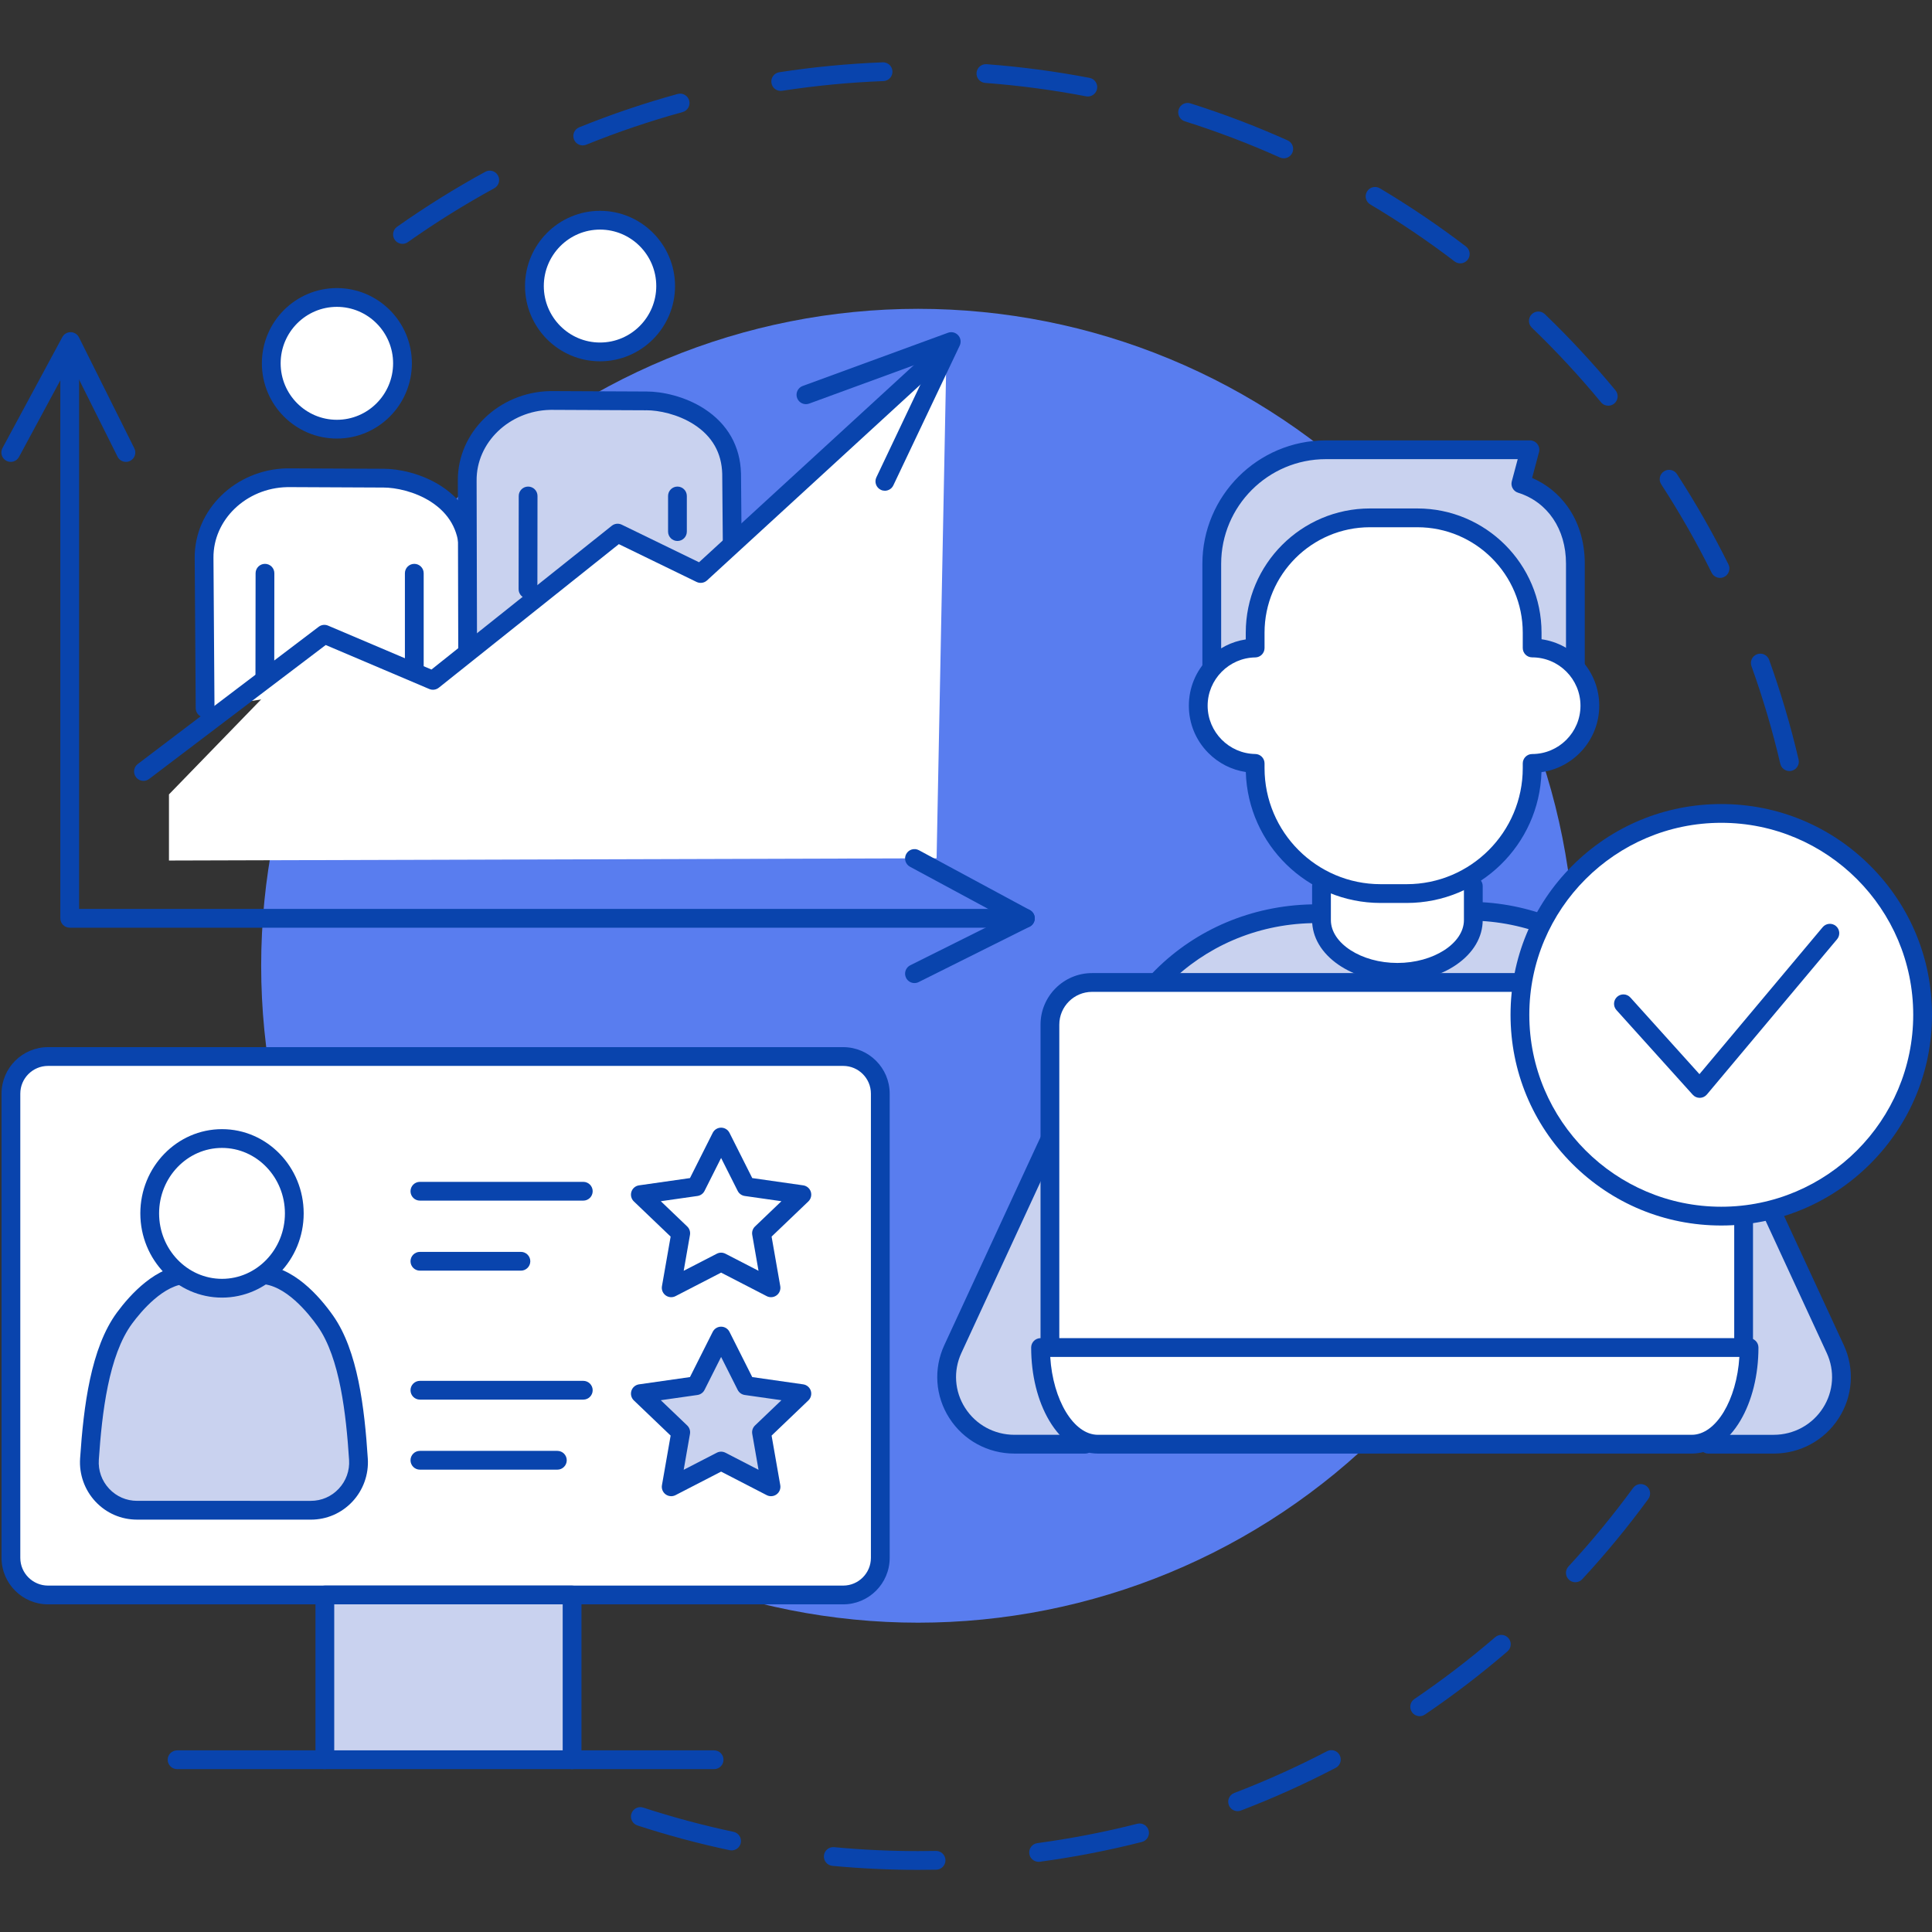 <?xml version="1.0" encoding="UTF-8"?> <svg xmlns="http://www.w3.org/2000/svg" xmlns:xlink="http://www.w3.org/1999/xlink" width="800" zoomAndPan="magnify" viewBox="0 0 600 600" height="800" preserveAspectRatio="xMidYMid meet" version="1.0"><rect x="0" y="0" width="600" height="600" fill="#333333" stroke="none"/><defs><clipPath id="56ea53c401"><path d="M 122 19.25 L 559 19.25 L 559 240 L 122 240 Z M 122 19.25 " clip-rule="nonzero"></path></clipPath></defs><path fill="#0944ad" d="M 285.125 580.703 C 276.25 580.703 267.293 580.285 258.508 579.457 C 256.906 579.309 255.727 577.887 255.879 576.281 C 256.027 574.68 257.449 573.5 259.055 573.652 C 267.66 574.465 276.43 574.875 285.125 574.875 C 286.957 574.875 288.816 574.855 290.648 574.82 C 292.25 574.789 293.586 576.066 293.621 577.676 C 293.652 579.285 292.371 580.617 290.762 580.648 C 288.891 580.684 286.996 580.703 285.125 580.703 Z M 322.547 578.207 C 321.109 578.207 319.859 577.141 319.66 575.68 C 319.445 574.082 320.566 572.617 322.16 572.402 C 332.582 570.996 343.02 568.973 353.184 566.387 C 354.746 565.988 356.332 566.93 356.73 568.492 C 357.129 570.051 356.184 571.637 354.625 572.035 C 344.242 574.68 333.582 576.746 322.938 578.18 C 322.805 578.195 322.676 578.207 322.547 578.207 Z M 227.203 574.66 C 227.004 574.66 226.801 574.637 226.598 574.594 C 216.957 572.551 207.32 569.965 197.961 566.91 C 196.43 566.41 195.594 564.766 196.094 563.234 C 196.594 561.707 198.238 560.867 199.77 561.367 C 208.934 564.359 218.367 566.891 227.805 568.891 C 229.379 569.227 230.387 570.773 230.055 572.348 C 229.762 573.719 228.551 574.66 227.203 574.66 Z M 384.348 562.465 C 383.172 562.465 382.066 561.75 381.621 560.59 C 381.047 559.086 381.801 557.402 383.305 556.828 C 393.109 553.078 402.805 548.711 412.121 543.852 C 413.547 543.105 415.309 543.66 416.055 545.086 C 416.797 546.516 416.246 548.277 414.816 549.02 C 405.301 553.984 395.398 558.445 385.387 562.273 C 385.043 562.402 384.691 562.465 384.348 562.465 Z M 440.895 532.973 C 439.957 532.973 439.043 532.523 438.477 531.691 C 437.574 530.359 437.922 528.547 439.254 527.645 C 447.941 521.75 456.387 515.289 464.355 508.434 C 465.574 507.383 467.414 507.52 468.465 508.742 C 469.516 509.961 469.379 511.801 468.156 512.852 C 460.023 519.852 451.398 526.453 442.527 532.469 C 442.023 532.809 441.457 532.973 440.895 532.973 Z M 489.238 491.375 C 488.531 491.375 487.82 491.121 487.262 490.602 C 486.078 489.508 486.008 487.664 487.098 486.484 C 494.23 478.766 500.992 470.555 507.188 462.082 C 508.141 460.781 509.965 460.5 511.262 461.449 C 512.562 462.398 512.844 464.223 511.895 465.523 C 505.566 474.176 498.664 482.559 491.379 490.438 C 490.805 491.062 490.023 491.375 489.238 491.375 Z M 489.238 491.375 " fill-opacity="1" fill-rule="nonzero"></path><g clip-path="url(#56ea53c401)"><path fill="#0944ad" d="M 555.723 239.453 C 554.398 239.453 553.199 238.547 552.887 237.199 C 550.5 226.973 547.488 216.777 543.938 206.895 C 543.391 205.379 544.18 203.711 545.695 203.168 C 547.211 202.621 548.879 203.41 549.426 204.922 C 553.051 215.016 556.129 225.43 558.566 235.875 C 558.93 237.445 557.957 239.012 556.387 239.379 C 556.164 239.43 555.941 239.453 555.723 239.453 Z M 534.168 179.469 C 533.098 179.469 532.066 178.875 531.555 177.848 C 526.895 168.453 521.629 159.223 515.906 150.41 C 515.031 149.059 515.414 147.254 516.766 146.379 C 518.117 145.5 519.922 145.887 520.797 147.234 C 526.641 156.234 532.016 165.664 536.777 175.258 C 537.492 176.699 536.906 178.449 535.465 179.164 C 535.047 179.371 534.605 179.469 534.168 179.469 Z M 499.461 125.996 C 498.621 125.996 497.789 125.637 497.211 124.938 C 490.527 116.844 483.297 109.047 475.727 101.762 C 474.566 100.645 474.531 98.801 475.648 97.641 C 476.766 96.48 478.609 96.445 479.77 97.562 C 487.5 104.996 494.879 112.961 501.707 121.227 C 502.734 122.465 502.559 124.305 501.316 125.328 C 500.773 125.777 500.117 125.996 499.461 125.996 Z M 453.5 81.785 C 452.883 81.785 452.262 81.59 451.734 81.188 C 443.375 74.809 434.566 68.855 425.543 63.484 C 424.16 62.664 423.707 60.875 424.531 59.492 C 425.355 58.105 427.145 57.652 428.527 58.477 C 437.738 63.957 446.734 70.039 455.27 76.551 C 456.551 77.527 456.797 79.355 455.82 80.637 C 455.246 81.391 454.379 81.785 453.5 81.785 Z M 124.996 75.727 C 124.082 75.727 123.18 75.297 122.613 74.492 C 121.684 73.176 121.996 71.359 123.312 70.43 C 132.082 64.234 141.297 58.492 150.703 53.352 C 152.113 52.578 153.887 53.102 154.656 54.512 C 155.43 55.926 154.91 57.695 153.496 58.469 C 144.285 63.5 135.262 69.125 126.676 75.191 C 126.164 75.551 125.578 75.727 124.996 75.727 Z M 398.684 49.164 C 398.285 49.164 397.879 49.082 397.492 48.91 C 387.902 44.609 377.957 40.824 367.941 37.664 C 366.406 37.184 365.555 35.543 366.039 34.008 C 366.523 32.473 368.16 31.621 369.699 32.105 C 379.926 35.332 390.082 39.195 399.879 43.59 C 401.348 44.246 402.004 45.973 401.344 47.441 C 400.859 48.523 399.797 49.164 398.684 49.164 Z M 180.969 45.156 C 179.816 45.156 178.723 44.465 178.266 43.332 C 177.66 41.84 178.383 40.141 179.875 39.535 C 189.82 35.512 200.105 32.027 210.449 29.184 C 212 28.754 213.605 29.668 214.031 31.219 C 214.457 32.773 213.547 34.379 211.996 34.805 C 201.871 37.59 191.801 41 182.059 44.941 C 181.703 45.086 181.332 45.156 180.969 45.156 Z M 337.84 29.969 C 337.656 29.969 337.473 29.949 337.285 29.914 C 326.992 27.938 316.453 26.539 305.961 25.75 C 304.355 25.633 303.152 24.23 303.273 22.625 C 303.391 21.02 304.789 19.816 306.395 19.938 C 317.113 20.742 327.875 22.172 338.383 24.188 C 339.965 24.492 341 26.02 340.699 27.602 C 340.43 28.996 339.207 29.969 337.84 29.969 Z M 242.453 28.23 C 241.039 28.23 239.797 27.199 239.574 25.758 C 239.328 24.168 240.422 22.68 242.012 22.434 C 252.582 20.805 263.391 19.77 274.137 19.355 C 275.746 19.293 277.098 20.547 277.16 22.156 C 277.223 23.766 275.969 25.117 274.359 25.18 C 263.836 25.586 253.254 26.602 242.898 28.195 C 242.75 28.219 242.602 28.23 242.453 28.23 Z M 242.453 28.23 " fill-opacity="1" fill-rule="nonzero"></path></g><path fill="#597def" d="M 489.137 299.922 C 489.137 303.262 489.055 306.598 488.891 309.934 C 488.727 313.27 488.48 316.598 488.152 319.922 C 487.828 323.242 487.418 326.555 486.93 329.859 C 486.438 333.16 485.867 336.449 485.215 339.727 C 484.566 343 483.832 346.258 483.023 349.496 C 482.211 352.734 481.32 355.949 480.352 359.145 C 479.383 362.34 478.336 365.512 477.211 368.652 C 476.086 371.797 474.883 374.91 473.605 377.996 C 472.328 381.082 470.977 384.133 469.547 387.148 C 468.121 390.168 466.621 393.148 465.047 396.094 C 463.473 399.039 461.828 401.941 460.109 404.809 C 458.395 407.672 456.609 410.492 454.754 413.266 C 452.898 416.043 450.977 418.773 448.988 421.453 C 447 424.137 444.945 426.766 442.828 429.348 C 440.711 431.93 438.527 434.457 436.285 436.93 C 434.043 439.402 431.742 441.82 429.383 444.184 C 427.02 446.543 424.605 448.844 422.129 451.086 C 419.656 453.328 417.129 455.508 414.547 457.629 C 411.965 459.746 409.336 461.801 406.652 463.789 C 403.973 465.777 401.242 467.699 398.465 469.555 C 395.691 471.41 392.871 473.195 390.008 474.91 C 387.145 476.629 384.238 478.273 381.293 479.848 C 378.352 481.422 375.367 482.922 372.352 484.348 C 369.332 485.777 366.281 487.129 363.195 488.406 C 360.109 489.684 356.996 490.887 353.852 492.012 C 350.711 493.137 347.539 494.184 344.344 495.152 C 341.148 496.121 337.934 497.012 334.695 497.824 C 331.457 498.633 328.199 499.363 324.926 500.016 C 321.648 500.668 318.359 501.238 315.059 501.727 C 311.754 502.219 308.441 502.625 305.121 502.953 C 301.797 503.281 298.469 503.527 295.133 503.691 C 291.801 503.855 288.461 503.938 285.125 503.938 C 281.785 503.938 278.449 503.855 275.113 503.691 C 271.777 503.527 268.449 503.281 265.125 502.953 C 261.805 502.625 258.492 502.219 255.188 501.727 C 251.887 501.238 248.598 500.668 245.324 500.016 C 242.047 499.363 238.793 498.633 235.551 497.824 C 232.312 497.012 229.098 496.121 225.902 495.152 C 222.707 494.184 219.539 493.137 216.395 492.012 C 213.25 490.887 210.137 489.684 207.051 488.406 C 203.965 487.129 200.914 485.777 197.898 484.348 C 194.879 482.922 191.898 481.422 188.953 479.848 C 186.008 478.273 183.105 476.629 180.238 474.91 C 177.375 473.195 174.555 471.41 171.781 469.555 C 169.004 467.699 166.273 465.777 163.594 463.789 C 160.91 461.801 158.281 459.746 155.699 457.629 C 153.117 455.508 150.59 453.328 148.117 451.086 C 145.645 448.844 143.227 446.543 140.863 444.184 C 138.504 441.82 136.203 439.402 133.961 436.93 C 131.719 434.457 129.539 431.93 127.418 429.348 C 125.301 426.766 123.246 424.137 121.258 421.453 C 119.27 418.773 117.348 416.043 115.492 413.266 C 113.637 410.492 111.852 407.672 110.137 404.809 C 108.418 401.945 106.773 399.039 105.199 396.094 C 103.625 393.148 102.125 390.168 100.699 387.148 C 99.27 384.133 97.918 381.082 96.641 377.996 C 95.363 374.91 94.16 371.797 93.035 368.652 C 91.91 365.512 90.863 362.34 89.895 359.145 C 88.926 355.949 88.035 352.734 87.223 349.496 C 86.414 346.258 85.684 343 85.031 339.727 C 84.379 336.449 83.809 333.16 83.32 329.859 C 82.828 326.555 82.422 323.242 82.094 319.922 C 81.766 316.598 81.52 313.27 81.355 309.934 C 81.191 306.598 81.109 303.262 81.109 299.922 C 81.109 296.586 81.191 293.25 81.355 289.914 C 81.52 286.578 81.766 283.25 82.094 279.926 C 82.422 276.605 82.828 273.293 83.32 269.988 C 83.809 266.688 84.379 263.398 85.031 260.121 C 85.684 256.848 86.414 253.59 87.223 250.352 C 88.035 247.113 88.926 243.898 89.895 240.703 C 90.863 237.508 91.91 234.336 93.035 231.195 C 94.16 228.051 95.363 224.938 96.641 221.852 C 97.918 218.766 99.27 215.715 100.699 212.695 C 102.125 209.68 103.625 206.699 105.199 203.754 C 106.773 200.809 108.418 197.902 110.137 195.039 C 111.852 192.176 113.637 189.355 115.492 186.582 C 117.348 183.805 119.27 181.074 121.258 178.395 C 123.246 175.711 125.301 173.082 127.418 170.5 C 129.539 167.918 131.719 165.391 133.961 162.918 C 136.203 160.441 138.504 158.027 140.863 155.664 C 143.227 153.305 145.645 151.004 148.117 148.762 C 150.59 146.52 153.117 144.336 155.699 142.219 C 158.281 140.102 160.91 138.047 163.594 136.059 C 166.273 134.07 169.004 132.148 171.781 130.293 C 174.555 128.438 177.375 126.652 180.238 124.938 C 183.105 123.219 186.008 121.574 188.953 120 C 191.898 118.426 194.879 116.926 197.898 115.5 C 200.914 114.07 203.965 112.719 207.051 111.441 C 210.137 110.164 213.25 108.961 216.395 107.836 C 219.539 106.711 222.707 105.664 225.902 104.695 C 229.098 103.727 232.312 102.836 235.551 102.023 C 238.793 101.215 242.047 100.48 245.324 99.832 C 248.598 99.18 251.887 98.609 255.188 98.117 C 258.492 97.629 261.805 97.219 265.125 96.895 C 268.449 96.566 271.777 96.32 275.113 96.156 C 278.449 95.992 281.785 95.91 285.125 95.91 C 288.461 95.91 291.801 95.992 295.133 96.156 C 298.469 96.32 301.797 96.566 305.121 96.895 C 308.441 97.219 311.754 97.629 315.059 98.117 C 318.359 98.609 321.648 99.18 324.926 99.832 C 328.199 100.48 331.457 101.215 334.695 102.023 C 337.934 102.836 341.148 103.727 344.344 104.695 C 347.539 105.664 350.711 106.711 353.852 107.836 C 356.996 108.961 360.109 110.164 363.195 111.441 C 366.281 112.719 369.332 114.07 372.352 115.5 C 375.367 116.926 378.352 118.426 381.293 120 C 384.238 121.574 387.145 123.219 390.008 124.938 C 392.871 126.652 395.691 128.438 398.465 130.293 C 401.242 132.148 403.973 134.07 406.652 136.059 C 409.336 138.047 411.965 140.102 414.547 142.219 C 417.129 144.336 419.656 146.52 422.129 148.762 C 424.605 151.004 427.02 153.305 429.383 155.664 C 431.742 158.027 434.043 160.441 436.285 162.918 C 438.527 165.391 440.711 167.918 442.828 170.5 C 444.945 173.082 447 175.711 448.988 178.395 C 450.977 181.074 452.898 183.805 454.754 186.582 C 456.609 189.355 458.395 192.176 460.109 195.039 C 461.828 197.902 463.473 200.809 465.047 203.754 C 466.621 206.699 468.121 209.68 469.547 212.695 C 470.977 215.715 472.328 218.766 473.605 221.852 C 474.883 224.938 476.086 228.051 477.211 231.195 C 478.336 234.336 479.383 237.508 480.352 240.703 C 481.32 243.898 482.211 247.113 483.023 250.352 C 483.832 253.59 484.566 256.848 485.215 260.121 C 485.867 263.398 486.438 266.688 486.93 269.988 C 487.418 273.293 487.828 276.605 488.152 279.926 C 488.48 283.25 488.727 286.578 488.891 289.914 C 489.055 293.25 489.137 296.586 489.137 299.922 Z M 489.137 299.922 " fill-opacity="1" fill-rule="nonzero"></path><path fill="#c9d2ef" d="M 341.652 349.457 C 341.984 313.066 370.797 284.625 407.242 283.781 L 459.918 283.086 C 495.895 285.066 524.551 315.027 524.219 351.098 Z M 341.652 349.457 " fill-opacity="1" fill-rule="nonzero"></path><path fill="#0944ad" d="M 524.219 354.012 C 524.211 354.012 524.203 354.012 524.191 354.012 C 522.582 353.996 521.289 352.68 521.305 351.07 C 521.621 316.531 494.641 287.969 459.855 286 L 407.297 286.695 C 372.434 287.508 344.879 315.086 344.566 349.484 C 344.551 351.086 343.25 352.371 341.652 352.371 C 341.645 352.371 341.633 352.371 341.625 352.371 C 340.016 352.355 338.723 351.039 338.738 349.43 C 338.902 331.105 346.047 313.988 358.848 301.223 C 371.586 288.523 388.75 281.293 407.176 280.867 C 407.184 280.863 407.195 280.863 407.203 280.863 L 459.883 280.172 C 459.945 280.168 460.012 280.172 460.078 280.176 C 478.266 281.176 495.211 289.035 507.801 302.301 C 520.434 315.617 527.301 332.957 527.133 351.121 C 527.117 352.723 525.816 354.012 524.219 354.012 Z M 524.219 354.012 " fill-opacity="1" fill-rule="nonzero"></path><path fill="#c9d2ef" d="M 530.539 448.508 L 550.828 448.508 C 566.164 448.508 576.348 432.785 569.961 418.969 L 541.055 356.461 L 518.262 307.871 L 347.637 307.801 L 324.719 356.664 L 295.914 418.965 C 289.523 432.781 299.707 448.504 315.043 448.504 L 337.02 448.504 Z M 530.539 448.508 " fill-opacity="1" fill-rule="nonzero"></path><path fill="#0944ad" d="M 550.828 451.422 L 530.539 451.422 C 528.93 451.422 527.625 450.117 527.625 448.508 C 527.625 446.898 528.93 445.594 530.539 445.594 L 550.828 445.594 C 557.082 445.594 562.809 442.473 566.152 437.242 C 569.438 432.102 569.875 425.727 567.312 420.191 L 538.41 357.684 L 516.41 310.785 L 349.488 310.715 L 327.359 357.902 L 298.559 420.188 C 296 425.727 296.434 432.102 299.723 437.242 C 303.062 442.469 308.793 445.59 315.043 445.59 L 337.02 445.59 C 338.629 445.59 339.934 446.895 339.934 448.508 C 339.934 450.117 338.629 451.422 337.02 451.422 L 315.043 451.422 C 306.793 451.422 299.227 447.293 294.809 440.383 C 290.445 433.555 289.867 425.094 293.266 417.742 L 322.074 355.441 L 344.996 306.562 C 345.477 305.539 346.504 304.883 347.637 304.883 L 518.262 304.953 C 519.395 304.953 520.422 305.609 520.902 306.633 L 543.695 355.223 L 572.605 417.742 C 576.004 425.094 575.426 433.559 571.062 440.383 C 566.645 447.297 559.078 451.422 550.828 451.422 Z M 550.828 451.422 " fill-opacity="1" fill-rule="nonzero"></path><path fill="#ffffff" d="M 410.402 275.172 L 410.402 285.734 C 410.402 294.664 421.012 301.969 433.977 301.969 C 446.945 301.969 457.551 294.664 457.551 285.734 L 457.551 275.172 Z M 410.402 275.172 " fill-opacity="1" fill-rule="nonzero"></path><path fill="#0944ad" d="M 433.977 304.883 C 427.121 304.883 420.621 303.008 415.672 299.602 C 410.395 295.965 407.488 291.039 407.488 285.734 L 407.488 275.172 C 407.488 273.562 408.793 272.258 410.402 272.258 C 412.012 272.258 413.316 273.562 413.316 275.172 L 413.316 285.734 C 413.316 292.953 422.777 299.055 433.977 299.055 C 445.176 299.055 454.637 292.953 454.637 285.734 L 454.637 275.172 C 454.637 273.562 455.941 272.258 457.551 272.258 C 459.16 272.258 460.465 273.562 460.465 275.172 L 460.465 285.734 C 460.465 291.039 457.559 295.965 452.281 299.602 C 447.332 303.008 440.832 304.883 433.977 304.883 Z M 433.977 304.883 " fill-opacity="1" fill-rule="nonzero"></path><path fill="#c9d2ef" d="M 472.316 150.234 C 481.863 153.234 489.25 162.082 489.25 174.996 L 489.25 207.293 L 376.328 207.645 L 376.328 175.105 C 376.328 155.539 392.188 139.68 411.754 139.68 L 475.133 139.68 Z M 472.316 150.234 " fill-opacity="1" fill-rule="nonzero"></path><path fill="#0944ad" d="M 376.328 210.559 C 375.555 210.559 374.816 210.254 374.27 209.711 C 373.719 209.164 373.41 208.418 373.41 207.645 L 373.41 175.105 C 373.41 153.965 390.613 136.766 411.754 136.766 L 475.133 136.766 C 476.039 136.766 476.895 137.184 477.445 137.902 C 477.996 138.621 478.184 139.555 477.949 140.43 L 475.816 148.43 C 480.18 150.312 483.914 153.305 486.727 157.188 C 490.285 162.105 492.164 168.262 492.164 174.996 L 492.164 207.293 C 492.164 208.898 490.863 210.203 489.258 210.207 L 376.336 210.559 C 376.332 210.559 376.328 210.559 376.328 210.559 Z M 489.25 207.293 Z M 411.754 142.594 C 393.828 142.594 379.242 157.18 379.242 175.105 L 379.242 204.723 L 486.332 204.387 L 486.332 174.996 C 486.332 164.324 480.629 155.902 471.445 153.016 C 469.957 152.551 469.098 150.992 469.5 149.484 L 471.34 142.594 Z M 411.754 142.594 " fill-opacity="1" fill-rule="nonzero"></path><path fill="#ffffff" d="M 475.82 201.238 L 475.82 196.48 C 475.82 176.785 459.855 160.824 440.164 160.824 L 425.453 160.824 C 405.762 160.824 389.797 176.785 389.797 196.48 L 389.797 201.254 C 380.016 201.391 372.125 209.348 372.125 219.164 C 372.125 228.977 380.016 236.938 389.797 237.074 L 389.797 238.535 C 389.797 260.059 407.246 277.508 428.766 277.508 L 436.855 277.508 C 458.375 277.508 475.82 260.059 475.82 238.535 L 475.82 237.086 C 485.719 237.086 493.746 229.062 493.746 219.164 C 493.746 209.266 485.719 201.238 475.82 201.238 Z M 475.82 201.238 " fill-opacity="1" fill-rule="nonzero"></path><path fill="#0944ad" d="M 436.852 280.422 L 428.766 280.422 C 406.082 280.422 387.551 262.289 386.898 239.758 C 382.484 239.09 378.41 237.027 375.219 233.797 C 371.344 229.875 369.211 224.676 369.211 219.164 C 369.211 213.648 371.344 208.453 375.219 204.531 C 378.406 201.305 382.473 199.242 386.883 198.574 L 386.883 196.48 C 386.883 175.211 404.188 157.906 425.453 157.906 L 440.164 157.906 C 461.434 157.906 478.738 175.211 478.738 196.48 L 478.738 198.527 C 488.852 199.949 496.66 208.66 496.66 219.164 C 496.66 229.672 488.844 238.387 478.719 239.801 C 478.047 262.316 459.523 280.422 436.852 280.422 Z M 425.453 163.738 C 407.402 163.738 392.715 178.426 392.715 196.48 L 392.715 201.254 C 392.715 202.848 391.434 204.145 389.84 204.168 C 381.68 204.281 375.043 211.008 375.043 219.164 C 375.043 227.32 381.68 234.047 389.84 234.16 C 391.434 234.184 392.715 235.48 392.715 237.074 L 392.715 238.535 C 392.715 258.418 408.887 274.59 428.766 274.59 L 436.855 274.59 C 456.734 274.59 472.906 258.418 472.906 238.535 L 472.906 237.086 C 472.906 235.477 474.211 234.172 475.824 234.172 C 484.098 234.172 490.832 227.438 490.832 219.164 C 490.832 210.887 484.098 204.152 475.824 204.152 C 474.211 204.152 472.906 202.848 472.906 201.238 L 472.906 196.477 C 472.906 178.426 458.219 163.738 440.164 163.738 Z M 425.453 163.738 " fill-opacity="1" fill-rule="nonzero"></path><path fill="#ffffff" d="M 541.492 318.207 L 541.492 430.418 L 326.062 430.418 L 326.062 318.207 C 326.062 310.977 331.926 305.113 339.156 305.113 L 528.402 305.113 C 535.633 305.113 541.492 310.977 541.492 318.207 Z M 541.492 318.207 " fill-opacity="1" fill-rule="nonzero"></path><path fill="#0944ad" d="M 541.492 433.332 L 326.062 433.332 C 324.453 433.332 323.148 432.027 323.148 430.418 L 323.148 318.207 C 323.148 309.379 330.328 302.199 339.156 302.199 L 528.402 302.199 C 537.227 302.199 544.41 309.379 544.41 318.207 L 544.41 430.418 C 544.41 432.027 543.102 433.332 541.492 433.332 Z M 328.977 427.5 L 538.578 427.5 L 538.578 318.207 C 538.578 312.594 534.012 308.031 528.402 308.031 L 339.152 308.031 C 333.543 308.031 328.977 312.594 328.977 318.207 Z M 328.977 427.5 " fill-opacity="1" fill-rule="nonzero"></path><path fill="#ffffff" d="M 525.395 448.504 L 340.957 448.504 C 331.125 448.504 323.156 435.062 323.156 418.492 L 543.184 418.492 C 543.184 435.062 535.227 448.504 525.395 448.504 Z M 525.395 448.504 " fill-opacity="1" fill-rule="nonzero"></path><path fill="#0944ad" d="M 525.395 451.422 L 340.957 451.422 C 335.129 451.422 329.77 447.789 325.859 441.199 C 322.234 435.086 320.238 427.023 320.238 418.492 C 320.238 416.879 321.547 415.574 323.156 415.574 L 543.184 415.574 C 544.797 415.574 546.102 416.879 546.102 418.492 C 546.102 427.023 544.105 435.086 540.484 441.199 C 536.578 447.789 531.219 451.422 525.395 451.422 Z M 326.16 421.406 C 326.988 434.785 333.426 445.59 340.957 445.59 L 525.395 445.59 C 532.918 445.59 539.352 434.785 540.18 421.406 Z M 326.16 421.406 " fill-opacity="1" fill-rule="nonzero"></path><path fill="#ffffff" d="M 597.086 315.148 C 597.086 317.195 596.984 319.238 596.785 321.277 C 596.582 323.316 596.281 325.34 595.883 327.348 C 595.484 329.355 594.988 331.34 594.391 333.301 C 593.797 335.258 593.109 337.184 592.324 339.078 C 591.543 340.969 590.668 342.816 589.703 344.625 C 588.734 346.43 587.684 348.184 586.547 349.887 C 585.41 351.59 584.191 353.234 582.891 354.816 C 581.594 356.398 580.219 357.914 578.77 359.363 C 577.32 360.812 575.805 362.184 574.223 363.484 C 572.641 364.781 570.996 366 569.293 367.141 C 567.59 368.277 565.836 369.328 564.031 370.293 C 562.227 371.258 560.375 372.133 558.484 372.918 C 556.59 373.703 554.664 374.391 552.707 374.984 C 550.746 375.578 548.762 376.078 546.754 376.477 C 544.746 376.875 542.723 377.176 540.684 377.375 C 538.645 377.578 536.602 377.676 534.555 377.676 C 532.508 377.676 530.465 377.578 528.426 377.375 C 526.387 377.176 524.363 376.875 522.355 376.477 C 520.348 376.078 518.363 375.578 516.402 374.984 C 514.441 374.391 512.516 373.703 510.625 372.918 C 508.734 372.133 506.883 371.258 505.078 370.293 C 503.273 369.328 501.516 368.277 499.816 367.141 C 498.113 366 496.469 364.781 494.887 363.484 C 493.301 362.184 491.789 360.812 490.34 359.363 C 488.891 357.914 487.516 356.398 486.219 354.816 C 484.918 353.234 483.699 351.59 482.562 349.887 C 481.426 348.184 480.375 346.43 479.406 344.625 C 478.441 342.816 477.566 340.969 476.785 339.078 C 476 337.184 475.312 335.258 474.719 333.301 C 474.121 331.34 473.625 329.355 473.227 327.348 C 472.828 325.34 472.527 323.316 472.324 321.277 C 472.125 319.238 472.023 317.195 472.023 315.148 C 472.023 313.098 472.125 311.055 472.324 309.02 C 472.527 306.98 472.828 304.957 473.227 302.949 C 473.625 300.941 474.121 298.957 474.715 296.996 C 475.312 295.035 476 293.109 476.785 291.219 C 477.566 289.324 478.441 287.477 479.406 285.672 C 480.375 283.863 481.426 282.109 482.562 280.406 C 483.699 278.703 484.918 277.062 486.219 275.48 C 487.516 273.895 488.891 272.379 490.34 270.934 C 491.789 269.484 493.301 268.109 494.887 266.812 C 496.469 265.512 498.113 264.293 499.816 263.156 C 501.516 262.02 503.273 260.965 505.078 260 C 506.883 259.035 508.734 258.16 510.625 257.379 C 512.516 256.594 514.441 255.902 516.402 255.309 C 518.363 254.715 520.348 254.219 522.355 253.82 C 524.363 253.418 526.387 253.117 528.426 252.918 C 530.465 252.719 532.508 252.617 534.555 252.617 C 536.602 252.617 538.645 252.719 540.684 252.918 C 542.723 253.117 544.746 253.418 546.754 253.82 C 548.762 254.219 550.746 254.715 552.707 255.309 C 554.664 255.902 556.59 256.594 558.484 257.379 C 560.375 258.16 562.227 259.035 564.031 260 C 565.836 260.965 567.59 262.02 569.293 263.156 C 570.996 264.293 572.641 265.512 574.223 266.812 C 575.805 268.109 577.32 269.484 578.77 270.934 C 580.219 272.379 581.594 273.895 582.891 275.48 C 584.191 277.062 585.41 278.703 586.547 280.406 C 587.684 282.109 588.734 283.863 589.703 285.672 C 590.668 287.477 591.543 289.324 592.324 291.219 C 593.109 293.109 593.797 295.035 594.391 296.996 C 594.988 298.957 595.484 300.941 595.883 302.949 C 596.281 304.957 596.582 306.98 596.785 309.02 C 596.984 311.055 597.086 313.098 597.086 315.148 Z M 597.086 315.148 " fill-opacity="1" fill-rule="nonzero"></path><path fill="#0944ad" d="M 534.555 380.594 C 517.074 380.594 500.641 373.785 488.277 361.426 C 475.918 349.062 469.109 332.629 469.109 315.148 C 469.109 297.668 475.918 281.23 488.277 268.871 C 500.641 256.512 517.074 249.703 534.555 249.703 C 552.035 249.703 568.469 256.508 580.832 268.871 C 593.191 281.23 600 297.668 600 315.148 C 600 332.629 593.191 349.062 580.832 361.426 C 568.469 373.785 552.035 380.594 534.555 380.594 Z M 534.555 255.531 C 501.684 255.531 474.941 282.277 474.941 315.148 C 474.941 348.02 501.684 374.762 534.555 374.762 C 567.426 374.762 594.168 348.02 594.168 315.148 C 594.168 282.277 567.426 255.531 534.555 255.531 Z M 534.555 255.531 " fill-opacity="1" fill-rule="nonzero"></path><path fill="#ffffff" d="M 504.168 311.738 L 527.859 338.031 L 568.285 289.812 Z M 504.168 311.738 " fill-opacity="1" fill-rule="nonzero"></path><path fill="#0944ad" d="M 527.859 340.945 C 527.035 340.945 526.25 340.598 525.695 339.98 L 502.004 313.688 C 500.926 312.492 501.02 310.648 502.219 309.57 C 503.414 308.492 505.258 308.59 506.332 309.785 L 527.781 333.586 L 566.051 287.941 C 567.086 286.707 568.926 286.547 570.16 287.578 C 571.391 288.613 571.555 290.453 570.52 291.688 L 530.094 339.902 C 529.551 340.551 528.758 340.93 527.914 340.945 C 527.895 340.945 527.879 340.945 527.859 340.945 Z M 527.859 340.945 " fill-opacity="1" fill-rule="nonzero"></path><path fill="#ffffff" d="M 125 112.832 C 125 113.504 124.965 114.172 124.902 114.836 C 124.836 115.504 124.738 116.164 124.605 116.824 C 124.477 117.48 124.316 118.129 124.121 118.77 C 123.926 119.41 123.703 120.039 123.449 120.66 C 123.191 121.277 122.906 121.883 122.594 122.473 C 122.277 123.062 121.934 123.637 121.566 124.195 C 121.195 124.75 120.797 125.289 120.375 125.809 C 119.949 126.324 119.504 126.82 119.031 127.293 C 118.559 127.77 118.062 128.219 117.547 128.641 C 117.031 129.066 116.496 129.465 115.941 129.836 C 115.387 130.211 114.816 130.555 114.227 130.871 C 113.637 131.184 113.035 131.473 112.418 131.727 C 111.801 131.984 111.176 132.211 110.535 132.402 C 109.898 132.598 109.25 132.762 108.598 132.891 C 107.941 133.023 107.281 133.121 106.617 133.188 C 105.953 133.25 105.289 133.285 104.621 133.285 C 103.953 133.285 103.289 133.25 102.625 133.188 C 101.961 133.121 101.301 133.023 100.645 132.891 C 99.992 132.762 99.344 132.598 98.707 132.402 C 98.066 132.211 97.438 131.984 96.824 131.727 C 96.207 131.473 95.602 131.184 95.016 130.871 C 94.426 130.555 93.855 130.211 93.301 129.836 C 92.746 129.465 92.207 129.066 91.691 128.641 C 91.176 128.219 90.684 127.77 90.211 127.293 C 89.738 126.82 89.293 126.324 88.867 125.809 C 88.445 125.289 88.047 124.75 87.676 124.195 C 87.305 123.637 86.965 123.062 86.648 122.473 C 86.336 121.883 86.051 121.277 85.793 120.66 C 85.539 120.039 85.312 119.41 85.121 118.77 C 84.926 118.129 84.766 117.48 84.633 116.824 C 84.504 116.164 84.406 115.504 84.34 114.836 C 84.273 114.172 84.242 113.504 84.242 112.832 C 84.242 112.164 84.273 111.496 84.34 110.828 C 84.406 110.16 84.504 109.5 84.633 108.844 C 84.766 108.188 84.926 107.535 85.121 106.895 C 85.312 106.254 85.539 105.625 85.793 105.008 C 86.051 104.387 86.336 103.781 86.648 103.191 C 86.965 102.602 87.305 102.027 87.676 101.469 C 88.047 100.914 88.445 100.375 88.867 99.859 C 89.293 99.34 89.738 98.844 90.211 98.371 C 90.684 97.898 91.176 97.449 91.691 97.023 C 92.207 96.598 92.746 96.199 93.301 95.828 C 93.855 95.457 94.426 95.109 95.016 94.797 C 95.602 94.48 96.207 94.195 96.824 93.938 C 97.438 93.68 98.066 93.457 98.707 93.262 C 99.344 93.066 99.992 92.906 100.645 92.773 C 101.301 92.645 101.961 92.543 102.625 92.48 C 103.289 92.414 103.953 92.379 104.621 92.379 C 105.289 92.379 105.953 92.414 106.617 92.48 C 107.281 92.543 107.941 92.645 108.598 92.773 C 109.25 92.906 109.898 93.066 110.535 93.262 C 111.176 93.457 111.801 93.68 112.418 93.938 C 113.035 94.195 113.637 94.48 114.227 94.797 C 114.816 95.109 115.387 95.457 115.941 95.828 C 116.496 96.199 117.031 96.598 117.547 97.023 C 118.062 97.449 118.559 97.898 119.031 98.371 C 119.504 98.844 119.949 99.34 120.375 99.859 C 120.797 100.375 121.195 100.914 121.566 101.469 C 121.934 102.027 122.277 102.602 122.594 103.191 C 122.906 103.781 123.191 104.387 123.449 105.008 C 123.703 105.625 123.926 106.254 124.121 106.895 C 124.316 107.535 124.477 108.188 124.605 108.844 C 124.738 109.5 124.836 110.16 124.902 110.828 C 124.965 111.496 125 112.164 125 112.832 Z M 125 112.832 " fill-opacity="1" fill-rule="nonzero"></path><path fill="#0944ad" d="M 104.621 136.199 C 91.777 136.199 81.328 125.719 81.328 112.832 C 81.328 99.949 91.777 89.465 104.621 89.465 C 117.465 89.465 127.914 99.949 127.914 112.832 C 127.914 125.719 117.465 136.199 104.621 136.199 Z M 104.621 95.297 C 94.992 95.297 87.156 103.164 87.156 112.832 C 87.156 122.504 94.992 130.371 104.621 130.371 C 114.25 130.371 122.082 122.504 122.082 112.832 C 122.082 103.164 114.25 95.297 104.621 95.297 Z M 104.621 95.297 " fill-opacity="1" fill-rule="nonzero"></path><path fill="#ffffff" d="M 145.711 207.176 L 145.484 171.086 C 145.047 154.121 128.004 148.496 119.102 148.496 C 118.992 148.496 118.883 148.496 118.773 148.496 L 89.625 148.363 C 89.566 148.363 89.5 148.363 89.438 148.363 L 89.094 148.371 C 74.789 148.688 63.254 159.863 63.379 173.277 L 63.695 219.926 Z M 145.711 207.176 " fill-opacity="1" fill-rule="nonzero"></path><path fill="#0944ad" d="M 63.695 222.84 C 62.098 222.84 60.793 221.547 60.781 219.945 L 60.465 173.297 C 60.324 158.301 73.141 145.809 89.031 145.457 L 89.391 145.449 C 89.398 145.449 89.41 145.449 89.418 145.449 L 89.555 145.449 C 89.586 145.449 89.609 145.449 89.637 145.449 L 118.77 145.582 L 119.102 145.578 C 123.762 145.578 130.922 147 137.055 150.984 C 144.258 155.664 148.18 162.59 148.398 171.012 C 148.398 171.031 148.398 171.051 148.398 171.066 L 148.625 207.156 C 148.633 208.766 147.336 210.078 145.727 210.09 C 145.723 210.09 145.715 210.09 145.707 210.09 C 144.105 210.09 142.805 208.797 142.793 207.191 L 142.57 171.133 C 142.395 164.641 139.469 159.508 133.879 155.871 C 128.809 152.578 122.75 151.41 119.102 151.41 L 118.785 151.41 C 118.777 151.41 118.766 151.41 118.758 151.41 L 89.648 151.277 C 89.602 151.277 89.551 151.277 89.504 151.277 L 89.145 151.285 C 76.441 151.566 66.184 161.422 66.293 173.25 L 66.613 219.906 C 66.621 221.516 65.328 222.828 63.715 222.84 C 63.711 222.84 63.703 222.84 63.695 222.84 Z M 63.695 222.84 " fill-opacity="1" fill-rule="nonzero"></path><path fill="#ffffff" d="M 82.289 178.023 L 82.254 210.469 Z M 82.289 178.023 " fill-opacity="1" fill-rule="nonzero"></path><path fill="#0944ad" d="M 82.254 213.387 C 82.25 213.387 82.25 213.387 82.25 213.387 C 80.637 213.383 79.336 212.078 79.336 210.469 L 79.375 178.02 C 79.375 176.41 80.68 175.109 82.289 175.109 C 82.289 175.109 82.289 175.109 82.293 175.109 C 83.902 175.109 85.207 176.418 85.203 178.027 L 85.168 210.473 C 85.164 212.082 83.859 213.387 82.254 213.387 Z M 82.254 213.387 " fill-opacity="1" fill-rule="nonzero"></path><path fill="#0944ad" d="M 128.664 211.508 C 127.051 211.508 125.746 210.203 125.746 208.594 L 125.746 178.023 C 125.746 176.414 127.055 175.109 128.664 175.109 C 130.273 175.109 131.578 176.414 131.578 178.023 L 131.578 208.594 C 131.578 210.203 130.273 211.508 128.664 211.508 Z M 128.664 211.508 " fill-opacity="1" fill-rule="nonzero"></path><path fill="#ffffff" d="M 206.723 88.84 C 206.723 89.508 206.691 90.176 206.625 90.844 C 206.559 91.508 206.461 92.172 206.332 92.828 C 206.199 93.484 206.039 94.133 205.844 94.773 C 205.652 95.418 205.426 96.047 205.172 96.664 C 204.914 97.285 204.629 97.887 204.316 98.48 C 204 99.07 203.66 99.645 203.289 100.199 C 202.918 100.758 202.52 101.297 202.098 101.812 C 201.672 102.332 201.227 102.828 200.754 103.301 C 200.281 103.773 199.789 104.223 199.273 104.648 C 198.758 105.074 198.219 105.473 197.664 105.844 C 197.109 106.215 196.539 106.559 195.949 106.875 C 195.363 107.191 194.758 107.477 194.141 107.734 C 193.527 107.988 192.898 108.215 192.258 108.41 C 191.621 108.605 190.973 108.766 190.32 108.898 C 189.664 109.027 189.004 109.125 188.34 109.191 C 187.676 109.258 187.012 109.289 186.344 109.289 C 185.676 109.289 185.012 109.258 184.348 109.191 C 183.684 109.125 183.023 109.027 182.367 108.898 C 181.715 108.766 181.066 108.605 180.43 108.41 C 179.789 108.215 179.164 107.988 178.547 107.734 C 177.93 107.477 177.328 107.191 176.738 106.875 C 176.148 106.559 175.578 106.215 175.023 105.844 C 174.469 105.473 173.934 105.074 173.418 104.648 C 172.902 104.223 172.406 103.773 171.934 103.301 C 171.461 102.828 171.016 102.332 170.59 101.812 C 170.168 101.297 169.77 100.758 169.398 100.199 C 169.031 99.645 168.688 99.07 168.371 98.48 C 168.059 97.887 167.773 97.285 167.516 96.664 C 167.262 96.047 167.039 95.418 166.844 94.773 C 166.648 94.133 166.488 93.484 166.359 92.828 C 166.227 92.172 166.129 91.508 166.062 90.844 C 166 90.176 165.965 89.508 165.965 88.84 C 165.965 88.168 166 87.5 166.062 86.832 C 166.129 86.168 166.227 85.504 166.359 84.848 C 166.488 84.191 166.648 83.543 166.844 82.902 C 167.039 82.262 167.262 81.629 167.516 81.012 C 167.773 80.395 168.059 79.789 168.371 79.199 C 168.688 78.605 169.031 78.031 169.398 77.477 C 169.77 76.918 170.168 76.383 170.59 75.863 C 171.016 75.348 171.461 74.852 171.934 74.375 C 172.406 73.902 172.902 73.453 173.418 73.027 C 173.934 72.605 174.469 72.207 175.023 71.832 C 175.578 71.461 176.148 71.117 176.738 70.801 C 177.328 70.484 177.93 70.199 178.547 69.941 C 179.164 69.688 179.789 69.461 180.43 69.266 C 181.066 69.074 181.715 68.91 182.367 68.781 C 183.023 68.648 183.684 68.551 184.348 68.484 C 185.012 68.418 185.676 68.387 186.344 68.387 C 187.012 68.387 187.676 68.418 188.34 68.484 C 189.004 68.551 189.664 68.648 190.32 68.781 C 190.973 68.91 191.621 69.074 192.258 69.266 C 192.898 69.461 193.527 69.688 194.141 69.941 C 194.758 70.199 195.363 70.484 195.949 70.801 C 196.539 71.117 197.109 71.461 197.664 71.832 C 198.219 72.207 198.758 72.605 199.273 73.027 C 199.789 73.453 200.281 73.902 200.754 74.375 C 201.227 74.852 201.672 75.348 202.098 75.863 C 202.52 76.383 202.918 76.918 203.289 77.477 C 203.66 78.031 204 78.605 204.316 79.199 C 204.629 79.789 204.914 80.395 205.172 81.012 C 205.426 81.629 205.652 82.262 205.844 82.902 C 206.039 83.543 206.199 84.191 206.332 84.848 C 206.461 85.504 206.559 86.168 206.625 86.832 C 206.691 87.5 206.723 88.168 206.723 88.84 Z M 206.723 88.84 " fill-opacity="1" fill-rule="nonzero"></path><path fill="#0944ad" d="M 186.344 112.207 C 173.5 112.207 163.051 101.723 163.051 88.84 C 163.051 75.953 173.5 65.473 186.344 65.473 C 199.188 65.473 209.637 75.953 209.637 88.84 C 209.637 101.723 199.188 112.207 186.344 112.207 Z M 186.344 71.301 C 176.715 71.301 168.883 79.168 168.883 88.84 C 168.883 98.508 176.715 106.375 186.344 106.375 C 195.973 106.375 203.809 98.508 203.809 88.84 C 203.809 79.168 195.973 71.301 186.344 71.301 Z M 186.344 71.301 " fill-opacity="1" fill-rule="nonzero"></path><path fill="#c9d2ef" d="M 227.434 173.281 L 227.207 147.094 C 226.77 130.129 209.727 124.5 200.824 124.5 C 200.715 124.5 200.605 124.5 200.496 124.5 L 171.348 124.367 C 171.289 124.371 171.227 124.367 171.164 124.371 L 170.82 124.375 C 156.516 124.691 144.977 135.867 145.102 149.285 L 145.277 220.465 Z M 227.434 173.281 " fill-opacity="1" fill-rule="nonzero"></path><path fill="#0944ad" d="M 145.277 223.383 C 143.668 223.383 142.363 222.082 142.359 220.473 L 142.188 149.289 C 142.047 134.309 154.863 121.812 170.754 121.461 L 171.281 121.453 C 171.309 121.453 171.332 121.453 171.363 121.453 L 200.496 121.586 L 200.824 121.586 C 205.484 121.586 212.645 123.004 218.777 126.988 C 225.98 131.672 229.902 138.594 230.121 147.016 C 230.121 147.031 230.125 147.051 230.125 147.066 L 230.348 173.258 C 230.359 174.867 229.066 176.184 227.457 176.195 C 225.852 176.199 224.531 174.918 224.516 173.305 L 224.293 147.145 C 224.117 140.648 221.195 135.512 215.602 131.879 C 210.531 128.586 204.473 127.414 200.824 127.414 L 200.512 127.418 C 200.5 127.418 200.492 127.418 200.48 127.418 L 171.367 127.285 C 171.324 127.285 171.277 127.285 171.234 127.285 L 170.867 127.289 C 158.164 127.574 147.906 137.426 148.016 149.258 L 148.191 220.461 C 148.195 222.07 146.891 223.379 145.281 223.383 C 145.281 223.383 145.277 223.383 145.277 223.383 Z M 145.277 223.383 " fill-opacity="1" fill-rule="nonzero"></path><path fill="#ffffff" d="M 164.012 154.027 L 163.977 182.98 Z M 164.012 154.027 " fill-opacity="1" fill-rule="nonzero"></path><path fill="#0944ad" d="M 163.977 185.895 C 163.973 185.895 163.973 185.895 163.973 185.895 C 162.363 185.895 161.059 184.586 161.059 182.977 L 161.098 154.027 C 161.098 152.418 162.402 151.113 164.012 151.113 C 164.012 151.113 164.016 151.113 164.016 151.113 C 165.625 151.117 166.93 152.422 166.926 154.031 L 166.891 182.984 C 166.887 184.594 165.582 185.895 163.977 185.895 Z M 163.977 185.895 " fill-opacity="1" fill-rule="nonzero"></path><path fill="#0944ad" d="M 210.387 168.008 C 208.777 168.008 207.473 166.703 207.473 165.094 L 207.473 154.031 C 207.473 152.418 208.777 151.113 210.387 151.113 C 211.996 151.113 213.301 152.418 213.301 154.031 L 213.301 165.094 C 213.301 166.703 211.996 168.008 210.387 168.008 Z M 210.387 168.008 " fill-opacity="1" fill-rule="nonzero"></path><path fill="#ffffff" d="M 293.977 107.281 L 217.602 178.105 L 191.809 165.562 L 134.453 211.293 L 100.738 196.973 L 52.473 246.711 L 52.473 267.246 L 290.871 266.551 Z M 293.977 107.281 " fill-opacity="1" fill-rule="nonzero"></path><path fill="#0944ad" d="M 44.555 242.508 C 43.672 242.508 42.801 242.109 42.23 241.352 C 41.258 240.07 41.508 238.242 42.789 237.27 L 98.977 194.648 C 99.809 194.016 100.918 193.879 101.879 194.289 L 133.996 207.93 L 189.992 163.285 C 190.867 162.582 192.07 162.449 193.082 162.941 L 217.09 174.617 L 286.738 110.711 C 287.926 109.625 289.77 109.703 290.855 110.887 C 291.945 112.074 291.867 113.918 290.68 115.008 L 219.57 180.254 C 218.691 181.062 217.402 181.25 216.324 180.727 L 192.188 168.988 L 136.273 213.574 C 135.438 214.238 134.301 214.395 133.316 213.977 L 101.152 200.316 L 46.312 241.914 C 45.785 242.312 45.168 242.508 44.555 242.508 Z M 44.555 242.508 " fill-opacity="1" fill-rule="nonzero"></path><path fill="#0944ad" d="M 274.801 152.406 C 274.379 152.406 273.953 152.316 273.551 152.121 C 272.098 151.434 271.477 149.695 272.168 148.238 L 289.723 111.266 L 251.289 125.34 C 249.777 125.895 248.102 125.117 247.551 123.605 C 246.996 122.094 247.773 120.422 249.285 119.867 L 294.41 103.34 C 295.523 102.934 296.77 103.238 297.566 104.113 C 298.363 104.988 298.555 106.258 298.047 107.328 L 277.434 150.738 C 276.934 151.789 275.891 152.406 274.801 152.406 Z M 274.801 152.406 " fill-opacity="1" fill-rule="nonzero"></path><path fill="#0944ad" d="M 318.445 288.105 L 21.648 288.105 C 20.039 288.105 18.734 286.801 18.734 285.191 L 18.734 112.566 C 18.734 110.953 20.039 109.648 21.648 109.648 C 23.258 109.648 24.562 110.953 24.562 112.566 L 24.562 282.277 L 318.445 282.277 C 320.055 282.277 321.359 283.582 321.359 285.191 C 321.359 286.801 320.055 288.105 318.445 288.105 Z M 318.445 288.105 " fill-opacity="1" fill-rule="nonzero"></path><path fill="#0944ad" d="M 283.996 305.301 C 282.926 305.301 281.898 304.707 281.387 303.684 C 280.668 302.246 281.254 300.492 282.691 299.773 L 312.117 285.09 L 282.609 269.176 C 281.195 268.41 280.664 266.641 281.43 265.223 C 282.195 263.809 283.961 263.277 285.379 264.043 L 319.832 282.625 C 320.789 283.145 321.379 284.148 321.359 285.238 C 321.344 286.328 320.723 287.312 319.746 287.801 L 285.297 304.992 C 284.879 305.199 284.434 305.301 283.996 305.301 Z M 283.996 305.301 " fill-opacity="1" fill-rule="nonzero"></path><path fill="#0944ad" d="M 39.113 143.441 C 38.043 143.441 37.012 142.852 36.504 141.828 L 21.816 112.402 L 5.902 141.91 C 5.137 143.328 3.367 143.855 1.953 143.094 C 0.535 142.328 0.004 140.559 0.77 139.145 L 19.355 104.691 C 19.871 103.734 20.871 103.145 21.965 103.16 C 23.055 103.18 24.043 103.801 24.527 104.773 L 41.719 139.227 C 42.438 140.668 41.852 142.418 40.414 143.137 C 39.992 143.344 39.551 143.441 39.113 143.441 Z M 39.113 143.441 " fill-opacity="1" fill-rule="nonzero"></path><path fill="#ffffff" d="M 273.383 483.805 L 273.383 339.641 C 273.383 333.273 268.223 328.113 261.859 328.113 L 14.918 328.113 C 8.551 328.113 3.391 333.273 3.391 339.641 L 3.391 483.805 C 3.391 490.172 8.551 495.332 14.918 495.332 L 261.859 495.332 C 268.223 495.332 273.383 490.172 273.383 483.805 Z M 273.383 483.805 " fill-opacity="1" fill-rule="nonzero"></path><path fill="#0944ad" d="M 261.859 498.246 L 14.918 498.246 C 6.953 498.246 0.477 491.77 0.477 483.809 L 0.477 339.641 C 0.477 331.676 6.953 325.199 14.918 325.199 L 261.859 325.199 C 269.82 325.199 276.301 331.676 276.301 339.641 L 276.301 483.809 C 276.301 491.77 269.82 498.246 261.859 498.246 Z M 14.918 331.027 C 10.168 331.027 6.305 334.891 6.305 339.641 L 6.305 483.805 C 6.305 488.555 10.168 492.418 14.918 492.418 L 261.859 492.418 C 266.605 492.418 270.469 488.555 270.469 483.805 L 270.469 339.641 C 270.469 334.891 266.605 331.027 261.859 331.027 Z M 14.918 331.027 " fill-opacity="1" fill-rule="nonzero"></path><path fill="#c9d2ef" d="M 177.66 546.508 L 177.66 495.332 L 100.883 495.332 L 100.883 546.496 Z M 177.66 546.508 " fill-opacity="1" fill-rule="nonzero"></path><path fill="#0944ad" d="M 177.66 549.426 C 176.051 549.426 174.746 548.121 174.746 546.508 L 174.746 498.246 L 103.797 498.246 L 103.797 546.496 C 103.797 548.105 102.492 549.41 100.883 549.41 C 99.273 549.41 97.969 548.105 97.969 546.496 L 97.969 495.332 C 97.969 493.723 99.273 492.418 100.883 492.418 L 177.66 492.418 C 179.27 492.418 180.578 493.723 180.578 495.332 L 180.578 546.508 C 180.578 548.121 179.27 549.426 177.66 549.426 Z M 177.66 549.426 " fill-opacity="1" fill-rule="nonzero"></path><path fill="#0944ad" d="M 221.777 549.418 L 55 549.418 C 53.387 549.418 52.082 548.113 52.082 546.504 C 52.082 544.895 53.387 543.59 55 543.59 L 221.777 543.59 C 223.387 543.59 224.691 544.895 224.691 546.504 C 224.691 548.113 223.387 549.418 221.777 549.418 Z M 221.777 549.418 " fill-opacity="1" fill-rule="nonzero"></path><path fill="#0944ad" d="M 181.148 372.863 L 130.402 372.863 C 128.793 372.863 127.488 371.559 127.488 369.949 C 127.488 368.34 128.793 367.035 130.402 367.035 L 181.148 367.035 C 182.758 367.035 184.062 368.34 184.062 369.949 C 184.062 371.559 182.758 372.863 181.148 372.863 Z M 181.148 372.863 " fill-opacity="1" fill-rule="nonzero"></path><path fill="#0944ad" d="M 161.773 394.613 L 130.402 394.613 C 128.793 394.613 127.488 393.305 127.488 391.695 C 127.488 390.086 128.793 388.781 130.402 388.781 L 161.773 388.781 C 163.383 388.781 164.691 390.086 164.691 391.695 C 164.691 393.305 163.383 394.613 161.773 394.613 Z M 161.773 394.613 " fill-opacity="1" fill-rule="nonzero"></path><path fill="#0944ad" d="M 181.148 434.664 L 130.402 434.664 C 128.793 434.664 127.488 433.359 127.488 431.75 C 127.488 430.141 128.793 428.836 130.402 428.836 L 181.148 428.836 C 182.758 428.836 184.062 430.141 184.062 431.75 C 184.062 433.359 182.758 434.664 181.148 434.664 Z M 181.148 434.664 " fill-opacity="1" fill-rule="nonzero"></path><path fill="#0944ad" d="M 173.094 456.414 L 130.402 456.414 C 128.793 456.414 127.488 455.105 127.488 453.496 C 127.488 451.887 128.793 450.582 130.402 450.582 L 173.094 450.582 C 174.703 450.582 176.008 451.887 176.008 453.496 C 176.008 455.105 174.703 456.414 173.094 456.414 Z M 173.094 456.414 " fill-opacity="1" fill-rule="nonzero"></path><path fill="#ffffff" d="M 223.945 353.125 L 231.699 368.535 L 249.027 371.008 L 236.488 383.004 L 239.449 399.941 L 223.945 391.945 L 208.445 399.941 L 211.406 383.004 L 198.867 371.008 L 216.195 368.535 Z M 223.945 353.125 " fill-opacity="1" fill-rule="nonzero"></path><path fill="#0944ad" d="M 239.449 402.855 C 238.992 402.855 238.531 402.75 238.109 402.531 L 223.945 395.223 L 209.785 402.531 C 208.801 403.039 207.613 402.945 206.719 402.289 C 205.828 401.633 205.383 400.531 205.574 399.438 L 208.27 384.035 L 196.852 373.113 C 196.047 372.34 195.75 371.176 196.09 370.113 C 196.434 369.051 197.352 368.277 198.457 368.121 L 214.277 365.863 L 221.344 351.812 C 221.84 350.828 222.844 350.207 223.945 350.207 C 225.047 350.207 226.055 350.828 226.551 351.812 L 233.617 365.863 L 249.438 368.121 C 250.543 368.277 251.461 369.051 251.801 370.113 C 252.145 371.176 251.848 372.34 251.043 373.113 L 239.625 384.035 L 242.32 399.438 C 242.508 400.531 242.066 401.633 241.172 402.289 C 240.664 402.664 240.059 402.855 239.449 402.855 Z M 223.945 389.027 C 224.406 389.027 224.863 389.137 225.285 389.352 L 235.566 394.656 L 233.617 383.504 C 233.449 382.547 233.77 381.566 234.473 380.895 L 242.68 373.047 L 231.285 371.422 C 230.34 371.285 229.523 370.699 229.094 369.844 L 223.945 359.613 L 218.801 369.844 C 218.371 370.699 217.555 371.285 216.609 371.422 L 205.215 373.047 L 213.422 380.895 C 214.125 381.566 214.445 382.547 214.277 383.504 L 212.328 394.656 L 222.609 389.352 C 223.031 389.137 223.488 389.027 223.945 389.027 Z M 223.945 389.027 " fill-opacity="1" fill-rule="nonzero"></path><path fill="#c9d2ef" d="M 223.945 414.926 L 231.699 430.336 L 249.027 432.809 L 236.488 444.805 L 239.449 461.742 L 223.945 453.746 L 208.445 461.742 L 211.406 444.805 L 198.867 432.809 L 216.195 430.336 Z M 223.945 414.926 " fill-opacity="1" fill-rule="nonzero"></path><path fill="#0944ad" d="M 239.449 464.656 C 238.992 464.656 238.531 464.551 238.109 464.332 L 223.945 457.023 L 209.785 464.332 C 208.801 464.84 207.613 464.746 206.719 464.09 C 205.828 463.434 205.383 462.332 205.574 461.238 L 208.27 445.836 L 196.852 434.914 C 196.047 434.145 195.75 432.977 196.09 431.914 C 196.434 430.855 197.352 430.078 198.457 429.922 L 214.277 427.664 L 221.344 413.617 C 221.84 412.633 222.844 412.012 223.945 412.012 C 225.047 412.012 226.055 412.633 226.551 413.617 L 233.617 427.664 L 249.438 429.922 C 250.543 430.078 251.461 430.855 251.801 431.914 C 252.145 432.977 251.848 434.141 251.043 434.914 L 239.625 445.836 L 242.32 461.238 C 242.508 462.332 242.066 463.434 241.172 464.09 C 240.664 464.465 240.059 464.656 239.449 464.656 Z M 223.945 450.828 C 224.406 450.828 224.863 450.938 225.285 451.152 L 235.566 456.457 L 233.617 445.305 C 233.449 444.348 233.77 443.371 234.473 442.695 L 242.68 434.848 L 231.285 433.223 C 230.34 433.086 229.523 432.5 229.094 431.645 L 223.945 421.414 L 218.801 431.645 C 218.371 432.5 217.555 433.086 216.609 433.223 L 205.215 434.848 L 213.422 442.695 C 214.125 443.371 214.445 444.348 214.277 445.305 L 212.328 456.457 L 222.609 451.152 C 223.031 450.938 223.488 450.828 223.945 450.828 Z M 223.945 450.828 " fill-opacity="1" fill-rule="nonzero"></path><path fill="#c9d2ef" d="M 42.582 469.02 C 33.98 469.02 27.203 461.719 27.781 453.137 C 28.949 435.867 31.371 419.227 38.688 409.312 C 43.367 402.973 50.734 395.762 58.379 395.781 C 64.652 395.797 72.121 395.82 80.762 395.832 C 88.77 395.84 96.316 403.516 101.066 410.273 C 107.984 420.113 110.227 436.387 111.316 453.191 C 111.875 461.758 105.094 469.02 96.512 469.02 Z M 42.582 469.02 " fill-opacity="1" fill-rule="nonzero"></path><path fill="#0944ad" d="M 96.512 471.938 L 42.582 471.934 C 37.621 471.934 33.02 469.938 29.629 466.309 C 26.277 462.723 24.543 457.848 24.875 452.938 C 25.969 436.707 28.191 418.625 36.344 407.578 C 40.402 402.082 48.656 392.867 58.352 392.867 C 58.363 392.867 58.375 392.867 58.387 392.867 L 62.895 392.879 C 68.145 392.891 74.109 392.906 80.766 392.918 C 90.918 392.93 99.336 402.746 103.453 408.598 C 111.113 419.492 113.199 437.16 114.227 453.004 C 114.543 457.898 112.805 462.754 109.453 466.328 C 106.062 469.945 101.469 471.938 96.512 471.938 Z M 58.348 398.695 C 50.949 398.695 43.777 407.328 41.035 411.043 C 33.73 420.938 31.668 438.84 30.691 453.332 C 30.465 456.684 31.602 459.879 33.891 462.328 C 36.164 464.762 39.254 466.102 42.582 466.102 L 96.512 466.105 C 99.84 466.105 102.926 464.77 105.199 462.34 C 107.484 459.902 108.625 456.719 108.41 453.383 C 107.488 439.223 105.555 421.723 98.684 411.949 C 95.895 407.984 88.562 398.754 80.758 398.746 C 74.098 398.738 68.133 398.723 62.879 398.707 L 58.371 398.695 C 58.363 398.695 58.355 398.695 58.348 398.695 Z M 58.348 398.695 " fill-opacity="1" fill-rule="nonzero"></path><path fill="#ffffff" d="M 91.398 376.828 C 91.398 377.586 91.363 378.348 91.289 379.105 C 91.219 379.863 91.109 380.613 90.969 381.359 C 90.824 382.109 90.645 382.844 90.43 383.574 C 90.219 384.301 89.969 385.02 89.688 385.723 C 89.406 386.426 89.094 387.113 88.746 387.785 C 88.402 388.453 88.023 389.105 87.613 389.738 C 87.207 390.371 86.77 390.984 86.301 391.57 C 85.836 392.16 85.344 392.723 84.824 393.262 C 84.301 393.801 83.758 394.312 83.191 394.793 C 82.621 395.277 82.031 395.73 81.422 396.152 C 80.809 396.574 80.18 396.965 79.531 397.324 C 78.883 397.684 78.219 398.008 77.539 398.301 C 76.859 398.594 76.168 398.848 75.465 399.07 C 74.762 399.289 74.047 399.477 73.328 399.625 C 72.605 399.773 71.879 399.883 71.148 399.957 C 70.418 400.031 69.684 400.07 68.949 400.07 C 68.211 400.07 67.477 400.031 66.746 399.957 C 66.016 399.883 65.289 399.773 64.566 399.625 C 63.848 399.477 63.133 399.289 62.43 399.07 C 61.727 398.848 61.035 398.594 60.355 398.301 C 59.676 398.008 59.012 397.684 58.363 397.324 C 57.715 396.965 57.086 396.574 56.473 396.152 C 55.863 395.73 55.273 395.277 54.703 394.793 C 54.137 394.312 53.594 393.801 53.07 393.262 C 52.551 392.723 52.059 392.16 51.594 391.57 C 51.125 390.984 50.688 390.371 50.281 389.738 C 49.871 389.105 49.492 388.453 49.148 387.785 C 48.801 387.113 48.488 386.426 48.207 385.723 C 47.926 385.02 47.676 384.301 47.465 383.574 C 47.25 382.844 47.07 382.109 46.93 381.359 C 46.785 380.613 46.676 379.863 46.605 379.105 C 46.531 378.348 46.496 377.586 46.496 376.828 C 46.496 376.066 46.531 375.305 46.605 374.547 C 46.676 373.789 46.785 373.039 46.93 372.293 C 47.07 371.547 47.25 370.809 47.465 370.078 C 47.676 369.352 47.926 368.633 48.207 367.93 C 48.488 367.227 48.801 366.539 49.148 365.871 C 49.492 365.199 49.871 364.547 50.281 363.914 C 50.688 363.281 51.125 362.668 51.594 362.082 C 52.059 361.492 52.551 360.93 53.07 360.391 C 53.594 359.852 54.137 359.34 54.703 358.859 C 55.273 358.375 55.863 357.922 56.473 357.5 C 57.086 357.078 57.715 356.688 58.363 356.328 C 59.012 355.969 59.676 355.645 60.355 355.352 C 61.035 355.059 61.727 354.805 62.43 354.582 C 63.133 354.363 63.848 354.176 64.566 354.027 C 65.289 353.879 66.016 353.77 66.746 353.695 C 67.477 353.621 68.211 353.582 68.949 353.582 C 69.684 353.582 70.418 353.621 71.148 353.695 C 71.879 353.77 72.605 353.879 73.328 354.027 C 74.047 354.176 74.762 354.363 75.465 354.582 C 76.168 354.805 76.859 355.059 77.539 355.352 C 78.219 355.645 78.883 355.969 79.531 356.328 C 80.18 356.688 80.809 357.078 81.422 357.5 C 82.031 357.922 82.621 358.375 83.191 358.859 C 83.758 359.34 84.301 359.852 84.824 360.391 C 85.344 360.93 85.836 361.492 86.301 362.082 C 86.77 362.668 87.207 363.281 87.613 363.914 C 88.023 364.547 88.402 365.199 88.746 365.871 C 89.094 366.539 89.406 367.227 89.688 367.93 C 89.969 368.633 90.219 369.352 90.43 370.078 C 90.645 370.809 90.824 371.547 90.969 372.293 C 91.109 373.039 91.219 373.789 91.289 374.547 C 91.363 375.305 91.398 376.066 91.398 376.828 Z M 91.398 376.828 " fill-opacity="1" fill-rule="nonzero"></path><path fill="#0944ad" d="M 68.945 402.984 C 54.961 402.984 43.582 391.25 43.582 376.828 C 43.582 362.402 54.961 350.668 68.945 350.668 C 82.934 350.668 94.312 362.402 94.312 376.828 C 94.312 391.25 82.934 402.984 68.945 402.984 Z M 68.945 356.496 C 58.176 356.496 49.41 365.617 49.41 376.828 C 49.41 388.035 58.176 397.156 68.945 397.156 C 79.719 397.156 88.484 388.035 88.484 376.828 C 88.484 365.617 79.719 356.496 68.945 356.496 Z M 68.945 356.496 " fill-opacity="1" fill-rule="nonzero"></path></svg> 